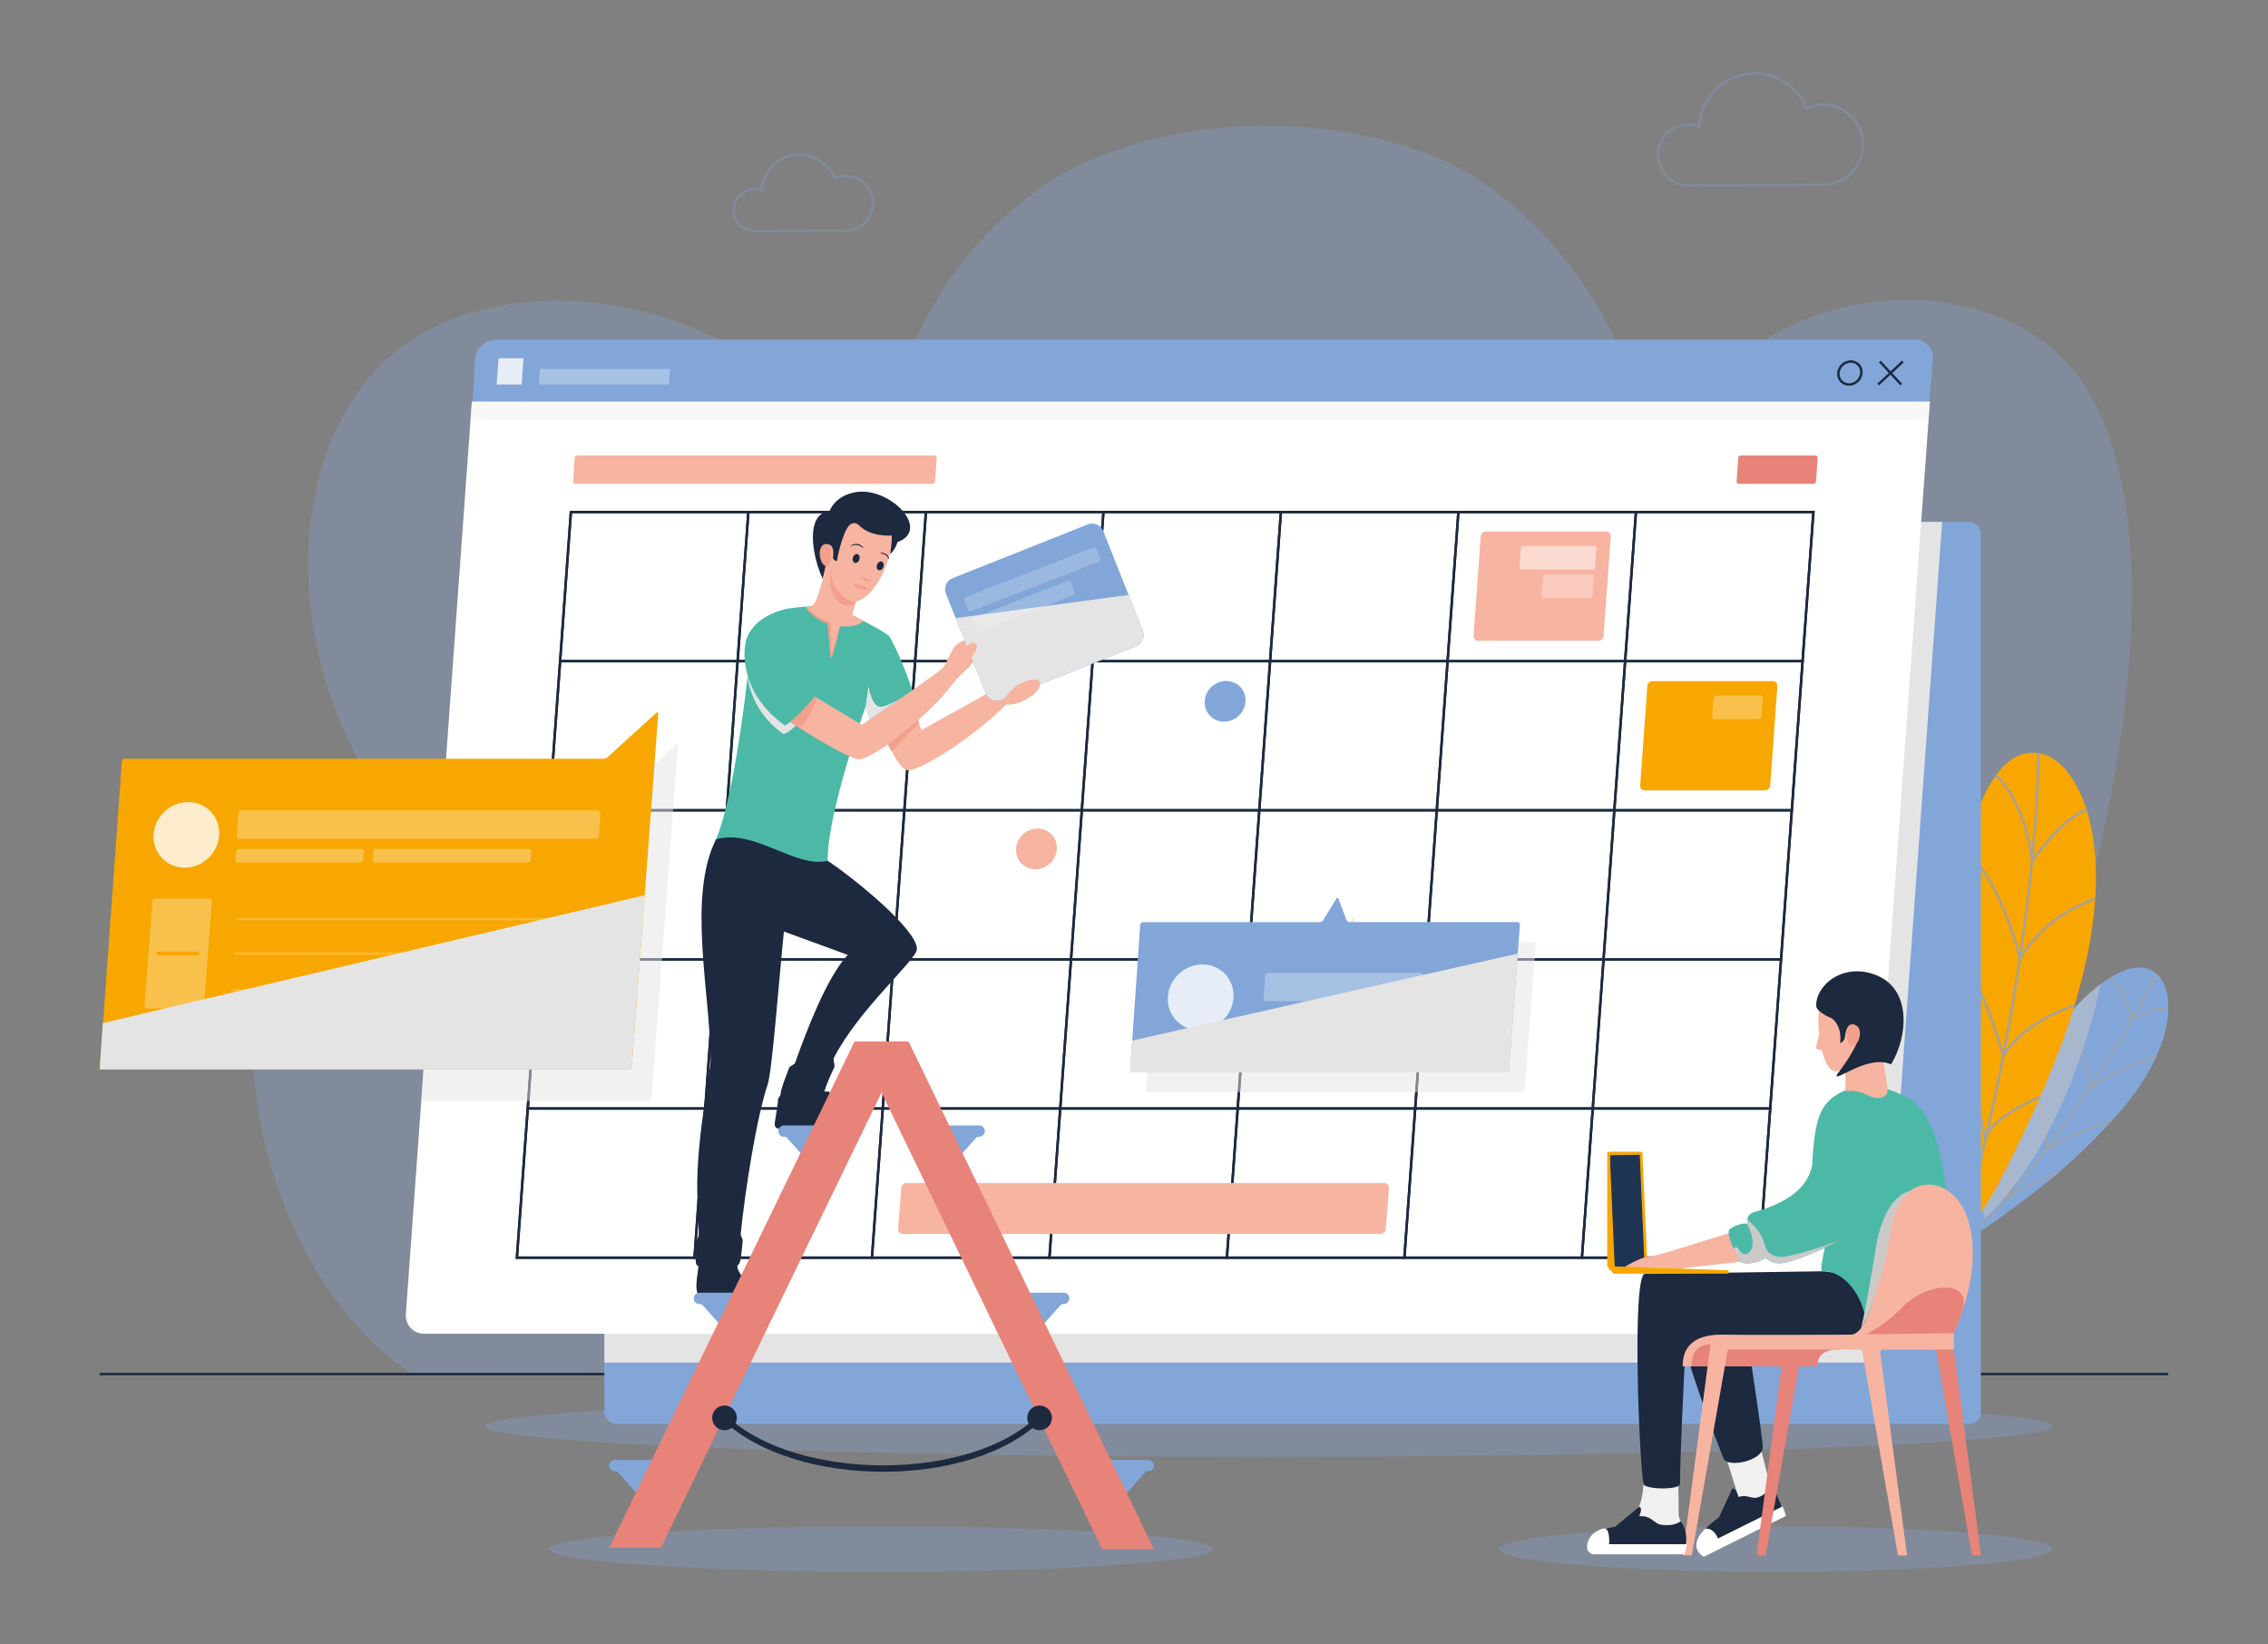 <?xml version="1.0" encoding="utf-8"?>
<!-- Generator: Adobe Illustrator 24.2.3, SVG Export Plug-In . SVG Version: 6.00 Build 0)  -->
<svg version="1.1" id="Calque_1" xmlns="http://www.w3.org/2000/svg" xmlns:xlink="http://www.w3.org/1999/xlink" x="0px" y="0px"
	 viewBox="0 0 271.81 197.03" style="enable-background:new 0 0 271.81 197.03;" xml:space="preserve">
<rect x="0" y="0" width="271.81" height="197.03" fill="#808080" stroke="none"/>
<style type="text/css">
	.st0{opacity:0.3;fill:#82A6D8;}
	.st1{fill:none;stroke:#1C293E;stroke-width:0.29;stroke-miterlimit:10;}
	.st2{opacity:0.3;fill:none;stroke:#82A6D8;stroke-width:0.29;stroke-miterlimit:10;}
	.st3{fill:#82A6D8;}
	.st4{fill:#A4A1A0;}
	.st5{opacity:0.5;fill:#CCC9C9;}
	.st6{fill:#F7A700;}
	.st7{clip-path:url(#SVGID_2_);}
	.st8{fill:#E5E4E5;}
	.st9{fill:#FFFFFF;}
	.st10{opacity:0.5;fill:#F3F3F4;}
	.st11{opacity:0.3;fill:#FFFFFF;}
	.st12{opacity:0.8;fill:#FFFFFF;}
	.st13{fill:#F7B4A1;}
	.st14{fill:#E78379;}
	.st15{opacity:0.5;}
	.st16{opacity:0.3;}
	
		.st17{opacity:0.2;fill:none;stroke:#FFFFFF;stroke-width:0.29;stroke-linecap:round;stroke-linejoin:round;stroke-miterlimit:10;}
	.st18{fill:#4CB9A7;}
	.st19{fill:#1C293E;}
	.st20{fill:none;}
	.st21{fill:#F29F8B;}
	.st22{opacity:0.2;}
	.st23{fill:#F0F0F1;}
	.st24{fill:#1E3453;}
	.st25{fill:#CCC9C9;}
</style>
<g>
	<path class="st0" d="M179.68,185.63c0,1.51,14.84,2.73,33.13,2.73c18.3,0,33.13-1.22,33.13-2.73c0-1.51-14.83-2.73-33.13-2.73
		C194.51,182.9,179.68,184.12,179.68,185.63z"/>
	<g>
		<path class="st0" d="M177.57,21.78c12.13,8.38,19,21.15,20.8,36.15c6.8-21.95,32.23-27.04,46.24-17.24
			c25.34,17.73,1.37,99.27-20.73,122.98L49.27,164.6c-13.35-9.01-19.96-28.36-18.82-42.03c1.25-14.86,21.03-22.11,30.68-12.13
			C37.24,96.11,30.33,63.47,43.55,46.08c10.87-14.3,37.73-13.18,53.29,2.3c3.73,3.71,5.57,12.34,9.8,15.26
			c-3.27-27.27,16.63-40.75,21.52-43.24c14.07-7.18,31.33-6.39,43.09-1.92C173.6,19.37,175.69,20.48,177.57,21.78z"/>
		<line class="st1" x1="11.95" y1="164.66" x2="259.86" y2="164.66"/>
		<path class="st2" d="M202.35,14.91c0.45,0,0.88,0.08,1.28,0.23c0.19-3.52,3.09-6.32,6.65-6.34c2.81-0.01,5.22,1.71,6.22,4.15
			c0.59-0.27,1.25-0.42,1.94-0.42c2.66-0.01,4.82,2.13,4.84,4.79c0.01,2.66-2.14,4.82-4.8,4.84l-16.1,0.07l0,0l0,0
			c-2.02,0.01-3.67-1.62-3.68-3.65C198.69,16.57,200.32,14.92,202.35,14.91z"/>
		<path class="st2" d="M90.39,22.69c0.31,0,0.6,0.06,0.87,0.16c0.13-2.39,2.1-4.3,4.53-4.31c1.91-0.01,3.55,1.16,4.24,2.83
			c0.4-0.18,0.85-0.28,1.32-0.29c1.81-0.01,3.28,1.45,3.29,3.26c0.01,1.81-1.45,3.28-3.26,3.29l-10.96,0.05l0,0l0,0
			c-1.38,0.01-2.5-1.11-2.51-2.48C87.9,23.82,89.02,22.7,90.39,22.69z"/>
	</g>
	<g>
		<g>
			<g>
				<path class="st3" d="M236.05,148.25c1.94-0.94,4.29-2.8,6.34-4.3c4.26-3.12,8.23-6.8,11.71-10.77c2.5-2.85,4.88-6.65,5.58-10.44
					c0.33-1.82,0.35-4.68-1.19-6.01c-3.75-3.26-10.54,4.48-12.35,7.06C241.23,130.76,237.59,139.77,236.05,148.25L236.05,148.25z"/>
				<path class="st4" d="M252.87,117.18l0.14-0.12c0.02,0.02,2.06,2.37,2.47,4.92c1.83-3.17,2.89-5.24,2.92-5.31l0.17,0.09
					c-0.03,0.06-1.08,2.12-2.9,5.26c2.41-1.38,4.11-1.39,4.19-1.39l0,0.19c-0.02,0-1.86,0-4.38,1.52c-1.28,2.21-2.93,4.93-4.84,7.85
					c4.17-2.88,7.73-3.67,7.77-3.68l0.04,0.18c-0.04,0.01-3.78,0.83-8.07,3.91l-0.01,0.01c-1.46,2.22-3.08,4.55-4.82,6.87
					c4.61-2.76,7.43-3.18,7.45-3.18l0.03,0.19c-0.03,0-2.97,0.44-7.78,3.39l0,0c-1.36,1.8-2.79,3.58-4.27,5.3
					c3.66-2.15,5.56-2.64,5.58-2.64l0.05,0.18c-0.02,0.01-2.06,0.53-6.01,2.91c-1.44,1.65-2.94,3.22-4.46,4.68l-0.13-0.13
					c1.52-1.46,3.02-3.04,4.46-4.68c0.94-3-1-7.18-1.02-7.22l0.17-0.08c0.02,0.04,1.83,3.95,1.13,6.98
					c1.52-1.76,2.99-3.59,4.38-5.43c0.63-4.4-2.47-8.24-2.5-8.28l0.14-0.12c0.03,0.04,3.03,3.75,2.58,8.1
					c1.77-2.36,3.42-4.73,4.9-6.98c0.61-3.12-3.07-7.97-3.11-8.01l0.15-0.11c0.15,0.19,3.48,4.58,3.2,7.77
					c1.92-2.94,3.57-5.66,4.86-7.87C255.02,119.65,252.89,117.2,252.87,117.18z"/>
			</g>
			<g>
				<path class="st5" d="M248.5,120.92c0,0,1.8-2,3.23-2.97c0,0-3.3,18.07-13.83,28.05l-0.27-1.03l3.81-14.98L248.5,120.92z"/>
				<g>
					<path class="st6" d="M235.88,148.62c0.06-1.45,2.57-4.75,3.36-6.28c2.6-4.99,4.97-9.96,7.05-15.21
						c3.35-8.43,6.3-19.58,4.19-28.65c-0.78-3.35-3.16-8.8-7.44-8.24c-3.2,0.42-5.05,4.34-6.06,7.02
						c-2.68,7.06-3.12,14.79-3.37,22.27c-0.28,8.59,0.24,17.26,0.71,25.87L235.88,148.62z"/>
					<path class="st4" d="M237.8,136.54c-1.32-7.42-4.4-11.88-4.43-11.92l0.23-0.16c0.03,0.04,2.97,4.3,4.35,11.41
						c0.75-3.25,1.41-6.37,1.98-9.34c-2.75-9.87-6.1-12.94-6.13-12.97l0.18-0.21c0.14,0.12,3.32,3.03,6.07,12.57
						c0.75-3.93,1.37-7.6,1.88-10.97c-2.13-9.1-6.39-13.09-6.43-13.13l0.18-0.2c0.04,0.04,4.16,3.89,6.35,12.61
						c0.61-4.19,1.05-7.91,1.36-11.1c-0.84-7.15-4.24-10.1-4.28-10.13l0.18-0.21c0.03,0.03,3.15,2.73,4.21,9.17
						c0.68-7.39,0.66-11.6,0.66-11.7l0.28,0c0,0.1,0.02,4.59-0.73,12.45c0.89-1.23,3.65-4.82,6.31-5.81l0.1,0.26
						c-3.05,1.14-6.36,5.96-6.47,6.11c-0.31,3.17-0.75,6.87-1.35,11.03c0.86-1.4,3.42-4.81,8.76-6.72l0.09,0.26
						c-6.69,2.4-8.93,7.16-8.95,7.21l-0.01,0.02c-0.5,3.33-1.1,6.95-1.85,10.82c0.85-1.18,3.22-3.85,8.26-5.56l0.09,0.26
						c-6.48,2.21-8.46,5.98-8.48,6.03l0,0c-0.54,2.77-1.15,5.67-1.83,8.68c0.72-0.96,2.36-2.38,6.1-4.01l0.11,0.25
						c-4.99,2.19-6.15,3.97-6.41,4.68c-0.79,3.43-1.68,7-2.68,10.7l-0.27-0.07C236.18,143.27,237.04,139.84,237.8,136.54z"/>
				</g>
			</g>
		</g>
	</g>
	<g>
		<g>
			<ellipse class="st0" cx="152.03" cy="170.92" rx="93.91" ry="3.66"/>
			<g>
				<path class="st3" d="M237.41,169.19c0,0.8-0.65,1.45-1.45,1.45H73.88c-0.8,0-1.45-0.65-1.45-1.45V63.99
					c0-0.8,0.65-1.45,1.45-1.45h162.07c0.8,0,1.45,0.65,1.45,1.45V169.19z"/>
			</g>
			<g>
				<defs>
					<rect id="SVGID_1_" x="72.43" y="62.54" width="164.98" height="108.1"/>
				</defs>
				<clipPath id="SVGID_2_">
					<use xlink:href="#SVGID_1_"  style="overflow:visible;"/>
				</clipPath>
				<g class="st7">
					<path class="st8" d="M50.91,160.92c-0.09,1.3,0.89,2.36,2.19,2.36H223.1c1.3,0,2.44-1.06,2.53-2.36l7.92-109.34H58.82
						L50.91,160.92z"/>
				</g>
			</g>
		</g>
		<g>
			<path class="st3" d="M221.46,155.59c-0.09,1.3-1.23,2.36-2.53,2.36l-165.89-0.47c-1.3,0-2.29-1.06-2.19-2.36l6.08-112.06
				c0.09-1.3,1.23-2.36,2.53-2.36h170.01c1.3,0,2.29,1.06,2.19,2.36L221.46,155.59z"/>
			<g>
				<path class="st9" d="M48.64,157.47c-0.09,1.3,0.89,2.36,2.19,2.36h170.01c1.3,0,2.44-1.06,2.53-2.36l7.92-109.34H56.55
					L48.64,157.47z"/>
			</g>
			<g>
				<polygon class="st1" points="83.23,150.71 61.95,150.71 68.42,61.36 89.69,61.36 				"/>
				<polygon class="st1" points="104.5,150.71 83.23,150.71 89.69,61.36 110.97,61.36 				"/>
				<polygon class="st1" points="125.77,150.71 104.5,150.71 110.97,61.36 132.24,61.36 				"/>
				<polygon class="st1" points="147.04,150.71 125.77,150.71 132.24,61.36 153.51,61.36 				"/>
				<polygon class="st1" points="168.31,150.71 147.04,150.71 153.51,61.36 174.78,61.36 				"/>
				<polygon class="st1" points="189.59,150.71 168.31,150.71 174.78,61.36 196.06,61.36 				"/>
				<polygon class="st1" points="210.86,150.71 189.59,150.71 196.06,61.36 217.33,61.36 				"/>
				<polygon class="st1" points="216.03,79.23 67.13,79.23 68.42,61.36 217.33,61.36 				"/>
				<polygon class="st1" points="214.74,97.1 65.83,97.1 67.13,79.23 216.03,79.23 				"/>
				<polygon class="st1" points="213.45,114.97 64.54,114.97 65.83,97.1 214.74,97.1 				"/>
				<polygon class="st1" points="212.15,132.84 63.25,132.84 64.54,114.97 213.45,114.97 				"/>
				<polygon class="st1" points="210.86,150.71 61.95,150.71 63.25,132.84 212.15,132.84 				"/>
			</g>
			<g>
				<line class="st1" x1="225.29" y1="43.32" x2="227.85" y2="46.08"/>
				<line class="st1" x1="228.05" y1="43.32" x2="225.09" y2="46.08"/>
			</g>
			<path class="st1" d="M223.08,44.7c-0.06,0.76-0.72,1.38-1.48,1.38c-0.76,0-1.33-0.62-1.28-1.38c0.06-0.76,0.72-1.38,1.48-1.38
				C222.57,43.32,223.14,43.94,223.08,44.7z"/>
			<polygon class="st10" points="231.13,50.26 56.4,50.26 56.55,48.13 231.29,48.13 			"/>
			<polygon class="st11" points="80.3,44.21 64.7,44.21 64.57,46.08 80.16,46.08 			"/>
			<polygon class="st12" points="62.74,42.93 59.75,42.93 59.52,46.08 62.52,46.08 			"/>
		</g>
		<g>
			<path class="st13" d="M192.18,76.21c-0.02,0.32-0.3,0.58-0.62,0.58h-14.42c-0.32,0-0.56-0.26-0.54-0.58l0.86-11.93
				c0.02-0.32,0.3-0.58,0.62-0.58h14.42c0.32,0,0.56,0.26,0.54,0.58L192.18,76.21z"/>
		</g>
		<g>
			<path class="st13" d="M166.08,147.29c-0.02,0.32-0.31,0.58-0.63,0.58h-57.28c-0.32,0-0.56-0.26-0.54-0.58l0.38-4.94
				c0.02-0.32,0.31-0.58,0.63-0.58h57.28c0.32,0,0.56,0.26,0.54,0.58L166.08,147.29z"/>
		</g>
		<g>
			<path class="st13" d="M112.06,57.69c-0.01,0.16-0.15,0.29-0.31,0.29h-42.8c-0.16,0-0.28-0.13-0.27-0.29l0.2-2.82
				c0.01-0.16,0.15-0.29,0.31-0.29H112c0.16,0,0.28,0.13,0.27,0.29L112.06,57.69z"/>
		</g>
		<g>
			<path class="st14" d="M217.64,57.69c-0.01,0.16-0.15,0.29-0.31,0.29h-8.94c-0.16,0-0.28-0.13-0.27-0.29l0.2-2.82
				c0.01-0.16,0.15-0.29,0.31-0.29h8.94c0.16,0,0.28,0.13,0.27,0.29L217.64,57.69z"/>
		</g>
		<g class="st15">
			<path class="st9" d="M191.15,67.97c-0.01,0.16-0.15,0.29-0.31,0.29h-8.48c-0.16,0-0.28-0.13-0.27-0.29l0.17-2.26
				c0.01-0.16,0.15-0.29,0.31-0.29h8.48c0.16,0,0.28,0.13,0.27,0.29L191.15,67.97z"/>
		</g>
		<g class="st16">
			<path class="st9" d="M190.9,71.37c-0.01,0.16-0.15,0.29-0.31,0.29H185c-0.16,0-0.28-0.13-0.27-0.29l0.17-2.26
				c0.01-0.16,0.15-0.29,0.31-0.29h5.58c0.16,0,0.28,0.13,0.27,0.29L190.9,71.37z"/>
		</g>
		<g>
			<path class="st6" d="M212.15,94.13c-0.02,0.32-0.3,0.58-0.62,0.58h-14.42c-0.32,0-0.56-0.26-0.54-0.58l0.86-11.93
				c0.02-0.32,0.3-0.58,0.62-0.58h14.42c0.32,0,0.56,0.26,0.54,0.58L212.15,94.13z"/>
		</g>
		<path class="st3" d="M149.27,84.04c-0.07,1.35-1.22,2.44-2.57,2.44c-1.35,0-2.39-1.09-2.32-2.44c0.07-1.35,1.22-2.44,2.57-2.44
			C148.3,81.6,149.34,82.69,149.27,84.04z"/>
		<path class="st13" d="M126.66,101.73c-0.07,1.35-1.22,2.44-2.57,2.44c-1.35,0-2.39-1.09-2.32-2.44c0.07-1.35,1.22-2.44,2.57-2.44
			C125.7,99.29,126.73,100.38,126.66,101.73z"/>
		<g class="st16">
			<path class="st9" d="M211.09,85.89c-0.01,0.16-0.15,0.29-0.31,0.29h-5.31c-0.16,0-0.28-0.13-0.27-0.29l0.17-2.26
				c0.01-0.16,0.15-0.29,0.31-0.29h5.31c0.16,0,0.28,0.13,0.27,0.29L211.09,85.89z"/>
		</g>
		<g class="st15">
			<path class="st8" d="M78.08,131.64c-0.01,0.16-0.15,0.29-0.31,0.29h-27c-0.16,0-0.28-0.13-0.27-0.29l2.64-36.65
				c0.01-0.16-0.11-0.29-0.27-0.29h-9.03c-0.16,0-0.16,0,0,0h3.44c0.16,0,0.42,0,0.58,0h3.67c0.16,0,0.42,0,0.58,0H71.7
				c0.16,0,0.42,0,0.58,0h2.41c0.16,0,0.39-0.09,0.51-0.2l5.87-5.34c0.12-0.11,0.2-0.07,0.19,0.09L78.08,131.64z"/>
		</g>
		<g>
			<g>
				<path class="st6" d="M75.72,127.86c-0.01,0.16-0.15,0.29-0.31,0.29H12.24c-0.16,0-0.28-0.13-0.27-0.29l2.64-36.65
					c0.01-0.16,0.15-0.29,0.31-0.29H40.9c0.16,0,0.42,0,0.58,0h3.44c0.16,0,0.42,0,0.58,0h3.67c0.16,0,0.42,0,0.58,0h19.58
					c0.16,0,0.42,0,0.58,0h2.41c0.16,0,0.39-0.09,0.51-0.2l5.87-5.34c0.12-0.11,0.21-0.07,0.19,0.09L75.72,127.86z"/>
			</g>
			<g class="st16">
				<path class="st9" d="M71.76,100.23c-0.01,0.16-0.15,0.29-0.31,0.29h-42.8c-0.16,0-0.28-0.13-0.27-0.29l0.2-2.82
					c0.01-0.16,0.15-0.29,0.31-0.29h42.8c0.16,0,0.28,0.13,0.27,0.29L71.76,100.23z"/>
			</g>
			<g class="st16">
				<path class="st9" d="M24.44,120.56c-0.01,0.16-0.15,0.29-0.31,0.29h-6.55c-0.16,0-0.28-0.13-0.27-0.29l0.96-12.59
					c0.01-0.16,0.15-0.29,0.31-0.29h6.55c0.16,0,0.28,0.13,0.27,0.29L24.44,120.56z"/>
			</g>
			<g class="st16">
				<path class="st9" d="M43.53,103.06c-0.01,0.16-0.16,0.29-0.32,0.29H28.47c-0.16,0-0.28-0.13-0.27-0.29l0.09-1.03
					c0.01-0.16,0.16-0.29,0.32-0.29h14.74c0.16,0,0.28,0.13,0.27,0.29L43.53,103.06z"/>
			</g>
			<g class="st16">
				<path class="st9" d="M63.59,103.06c-0.01,0.16-0.16,0.29-0.32,0.29H44.94c-0.16,0-0.28-0.13-0.27-0.29l0.09-1.03
					c0.01-0.16,0.16-0.29,0.32-0.29h18.33c0.16,0,0.28,0.13,0.27,0.29L63.59,103.06z"/>
			</g>
			<path class="st12" d="M26.27,100.05c-0.11,2.17-1.97,3.93-4.14,3.93c-2.17,0-3.84-1.76-3.73-3.93c0.11-2.17,1.97-3.93,4.14-3.93
				C24.72,96.11,26.39,97.87,26.27,100.05z"/>
			<g>
				<path class="st6" d="M23.68,114.5h-4.74c-0.13,0-0.23-0.1-0.23-0.23s0.1-0.23,0.23-0.23h4.74c0.13,0,0.23,0.1,0.23,0.23
					S23.81,114.5,23.68,114.5z"/>
			</g>
			<line class="st17" x1="28.52" y1="110.14" x2="70.81" y2="110.14"/>
			<line class="st17" x1="28.12" y1="114.27" x2="70.41" y2="114.27"/>
			<line class="st17" x1="27.81" y1="118.66" x2="70.1" y2="118.66"/>
			<polygon class="st8" points="77.25,107.28 75.69,128.15 11.95,128.15 12.32,122.6 			"/>
		</g>
		<g class="st15">
			<path class="st8" d="M182.73,130.58c-0.01,0.16-0.15,0.29-0.31,0.29h-44.81c-0.16,0-0.28-0.13-0.27-0.29l1.2-17.42
				c0.01-0.16,0.15-0.29,0.31-0.29h18.33c0.16,0,0.42,0,0.58,0h2.28c0.16,0,0.36-0.11,0.44-0.25l1.57-2.58
				c0.08-0.14,0.2-0.13,0.25,0.02l0.95,2.53c0.06,0.15,0.23,0.27,0.39,0.27h13.78c0.16,0,0.42,0,0.58,0h1.55c0.16,0,0.42,0,0.58,0
				h3.65c0.16,0,0.28,0.13,0.27,0.29L182.73,130.58z"/>
		</g>
		<g>
			<g>
				<path class="st3" d="M180.84,128.22c-0.01,0.16-0.15,0.29-0.31,0.29h-44.81c-0.16,0-0.28-0.13-0.27-0.29l1.2-17.42
					c0.01-0.16,0.15-0.29,0.31-0.29h18.33c0.16,0,0.42,0,0.58,0h2.28c0.16,0,0.36-0.11,0.44-0.25l1.57-2.58
					c0.08-0.14,0.2-0.13,0.25,0.02l0.95,2.53c0.06,0.15,0.23,0.27,0.39,0.27h13.78c0.16,0,0.42,0,0.58,0h1.55c0.16,0,0.42,0,0.58,0
					h3.65c0.16,0,0.28,0.13,0.27,0.29L180.84,128.22z"/>
			</g>
			<g class="st16">
				<path class="st9" d="M170.39,119.69c-0.01,0.16-0.15,0.29-0.31,0.29H151.7c-0.16,0-0.28-0.13-0.27-0.29l0.2-2.82
					c0.01-0.16,0.15-0.29,0.31-0.29h18.38c0.16,0,0.28,0.13,0.27,0.29L170.39,119.69z"/>
			</g>
			<g class="st16">
				<path class="st9" d="M166.58,122.52c-0.01,0.16-0.16,0.29-0.32,0.29h-14.74c-0.16,0-0.28-0.13-0.27-0.29l0.09-1.04
					c0.01-0.16,0.16-0.29,0.32-0.29h14.74c0.16,0,0.28,0.13,0.27,0.29L166.58,122.52z"/>
			</g>
			<g class="st16">
				<path class="st9" d="M175.05,122.52c-0.01,0.16-0.16,0.29-0.32,0.29h-6.74c-0.16,0-0.28-0.13-0.27-0.29l0.09-1.04
					c0.01-0.16,0.16-0.29,0.32-0.29h6.74c0.16,0,0.28,0.13,0.27,0.29L175.05,122.52z"/>
			</g>
			<path class="st12" d="M147.83,119.51c-0.11,2.17-1.97,3.93-4.14,3.93c-2.17,0-3.84-1.76-3.73-3.93c0.11-2.17,1.97-3.93,4.14-3.93
				C146.28,115.57,147.95,117.33,147.83,119.51z"/>
			<polygon class="st8" points="135.68,124.7 135.42,128.51 180.82,128.51 181.9,114.27 			"/>
		</g>
	</g>
	<g>
		<path class="st0" d="M65.83,185.63c0,1.51,17.8,2.73,39.75,2.73c21.95,0,39.75-1.22,39.75-2.73c0-1.51-17.8-2.73-39.75-2.73
			C83.63,182.9,65.83,184.12,65.83,185.63z"/>
		<path class="st13" d="M117.42,83.67l3.25-1.97c0,0,0.62,1.21,1.04,0.87c0.42-0.35,2-1.8,2-1.8l-2.06,2.62l-2.93,2.77L117.42,83.67
			z"/>
		<path class="st13" d="M106.28,77.28c1.37,1.25,4.13,10.22,4.13,10.22s4.29-2.4,8.19-4.54c0.81-0.44,2.65,0.73,2.03,1.38
			c-3.39,3.56-10.37,8.18-11.91,7.95c-1.54-0.23-4.1-7.48-4.1-7.48"/>
		<path class="st13" d="M119.8,82.23c0.21-0.13,0.55-1.1,1.11-1.58c0.56-0.48,1.45-0.75,2.12-0.66"/>
		<path class="st13" d="M121.39,81.02c0.21,0,1.1-0.69,1.13-0.72c0.03-0.03,1.02-1.01,1.46-0.52c0.44,0.49-0.47,1.39-0.62,1.53
			c-0.15,0.14-1.71,1.43-1.74,1.45c-0.02,0.02-0.44,0.03-0.46,0c-0.02-0.04-0.91-0.49-0.91-0.49s-0.56,0.03-0.53,0.01
			c0.03-0.02,0.54-0.59,0.57-0.61C120.33,81.64,121.39,81.02,121.39,81.02z"/>
		<path class="st18" d="M90.6,74.87c2.42-2.33,5.84-2.08,6.61-2.23l3.73,0.47c0,0,4.59,2.28,5.51,3.01c0.46,0.36,2.23,4.44,3,6.96
			c0.49,1.61-4.74,4.45-5.16,3.23c-0.55-1.62-0.55-1.62-0.55-1.62s-4.58,12.55-4.55,18.47c0,0.78-1.33,0.64-5.41,0.11
			c-3.97-0.51-8.2-2.13-7.97-2.68c2.51-6.05,4.04-21.89,4.04-21.89"/>
		<path class="st19" d="M93.97,130.81c0,0-0.76,0.66-0.73,1c0.02,0.23-0.22,1.75-0.38,2.68c-0.07,0.42,0.08,0.73,0.41,0.74
			c1.53,0.08,6.35,0.31,7.31,0.31c1.16,0,2.26-0.08,2.47-0.53c0.31-0.68,0.12-1.94-2.2-2.65c-1.16-0.36-1.51-1.8-1.51-1.55H93.97z"
			/>
		<path class="st19" d="M93.95,111.63c-0.53,5.02-1.41,16.74-1.94,18.31c-1.38,4.1-2.73,12.91-3.24,17.93
			c-0.02,0.19,0.26,0.61,0.24,0.79c-0.18,1.82-0.22,2.6-0.51,2.9c-0.3,0.3-0.91,0.56-2.44,0.54c-1.36-0.01-2.21-0.29-2.5-0.46
			c-0.29-0.18-0.17-0.95-0.11-2.88c0.01-0.19,0.27-0.48,0.28-0.69c0.05-1.57-0.17-3.53-0.17-5.99c0-6.07,1.6-13.82,1.6-14.98
			c0-7.88-2.83-19.57,0.65-26.52c4.64-1.32,9.52,3.53,13.38,2.57c3.1,2.05,10.7,8.21,10.7,10.57c0,1.29-6.91,7.13-9.96,13.06
			c-0.11,0.21,0.16,0.91,0.06,1.12c-0.52,1.07-0.95,2.09-1.23,3.01l-5.16,0.85c-0.32-0.66,0.45-2.34,0.97-3.8
			c0.07-0.2,0.64-0.38,0.72-0.59c1.34-3.76,3.78-10.23,6.31-12.94L93.95,111.63z"/>
		<path class="st19" d="M88.36,151.48c-0.1,1.29,1.49,1.99,1.48,3.2c0,0.23,0.03,0.71-0.1,0.89c-0.38,0.56-1.35,0.63-2.15,0.63
			c-1.15,0-2.34-0.08-3.24-0.43c-1.51-0.58-0.64-2.97-0.64-4.3C83.71,150.91,88.36,151.48,88.36,151.48z"/>
		<g>
			<polygon class="st20" points="101.99,152.12 101.99,152.12 101.99,152.12 			"/>
		</g>
		<path class="st19" d="M98.6,69.38c-0.94-2.03-1.61-5.17-0.85-6.89c0.6-1.35,1.62-1.12,1.62-1.12s0.52-1.84,2.99-2.36
			c4.16-0.87,9.33,4.46,5.2,5.95l-1.07-2.48l-3.3-0.98l-2.27,1c0,0-1.39,0.87-1.43,1.05c-0.04,0.17-0.6,4.62-0.6,4.62L98.6,69.38z"
			/>
		<path class="st13" d="M99.13,67.04c-0.36,1.97-1.26,5.26-1.68,5.45c-0.43,0.19-0.08,0.22-0.84,0.27c0,0,0.36,1.07,2.58,1.97
			c0.15,0.06,0.26,4.11,0.44,4.17c0.07,0.02,0.62-1.99,1.04-3.84c1.71,0.12,2.68-0.35,2.76-0.69l-1.31-0.68c0,0,0.26-0.83,0.48-1.71
			c0.33-1.32,0.27-4,0.27-4L99.13,67.04z"/>
		<path class="st21" d="M102.56,72.08c-0.71-0.17-2.56-2.49-2.59-2.97c-0.03-0.48-0.28-1.08-0.28-1.08s-0.56,2.09,0.27,3.39
			c1.12,1.76,2.52,0.91,2.52,0.91S102.47,72.33,102.56,72.08z"/>
		<path class="st13" d="M98.65,64.55c-0.4,2.23,1.08,4.37,3.31,4.77c2.23,0.4,4.46-1.28,4.86-3.52c0.09-0.48,0.27-1.25,0.19-1.71
			c-0.47-2.77-4.32-4.19-6.93-2.36C99.17,62.37,98.83,63.54,98.65,64.55z"/>
		<path class="st13" d="M106.54,66.69c-0.51,2.11-2.32,5.44-4.29,5.42c-0.92-0.01-2.79-1.94-2.63-3.45
			c0.16-1.51,0.34-3.15,0.34-3.15"/>
		<path class="st19" d="M105.87,67.95c-0.1,0.28-0.36,0.45-0.57,0.37c-0.21-0.08-0.3-0.37-0.19-0.65c0.1-0.28,0.36-0.45,0.57-0.37
			C105.88,67.38,105.97,67.67,105.87,67.95z"/>
		<path class="st19" d="M103,67.04c-0.09,0.29-0.33,0.47-0.55,0.41c-0.21-0.06-0.32-0.35-0.23-0.64c0.09-0.29,0.33-0.47,0.54-0.41
			C102.98,66.47,103.08,66.75,103,67.04z"/>
		<path class="st21" d="M104.39,69.6c-0.08,0.02-0.51,0.06-0.63,0c-0.12-0.05-0.6-0.39-0.62-0.46
			C103.13,69.07,104.54,69.57,104.39,69.6z"/>
		<g>
			<path class="st19" d="M103.38,65.66c-0.35-0.37-0.9-0.46-1.37-0.23c-0.02,0.01-0.04,0-0.05-0.02c-0.01-0.02,0-0.04,0.02-0.05
				c0.23-0.13,0.51-0.21,0.78-0.18c0.28,0.04,0.53,0.2,0.68,0.43c0.01,0.02,0.01,0.04-0.01,0.05
				C103.42,65.68,103.4,65.68,103.38,65.66z"/>
		</g>
		<g>
			<path class="st19" d="M105.57,66.26c0.13-0.03,0.22,0,0.33,0.02c0.1,0.03,0.2,0.07,0.3,0.12c0.19,0.11,0.31,0.33,0.33,0.55
				c0,0.03-0.02,0.05-0.04,0.05c-0.02,0-0.05-0.02-0.05-0.04c-0.03-0.19-0.16-0.34-0.31-0.44c-0.15-0.1-0.36-0.18-0.52-0.17l-0.02,0
				c-0.02,0-0.05-0.02-0.05-0.04C105.53,66.28,105.54,66.26,105.57,66.26z"/>
		</g>
		<path class="st21" d="M104.09,70.53c-0.02-0.13-1.72-0.61-1.86-0.58c-0.14,0.03,0.49,0.49,0.87,0.61
			C103.39,70.65,104.11,70.69,104.09,70.53z"/>
		<path class="st19" d="M106.69,66.39c0,0,0.33-2.3,0.12-2.22c0,0-2.42,0.22-3.83-1.19c-0.83-0.84-1.68,0.25-2,1.52
			c-0.32-0.38-1.85-1.36-2.09-1.78c0.5-1.27,1.44-1.8,2.63-2.06c1.46-0.32,3.5,0.14,4.75,0.94
			C108.4,62.94,107.78,65.46,106.69,66.39z"/>
		<path class="st19" d="M101.66,63.09c-0.56,0.67-1.21,3.09-1.33,4c0,0.33-0.54-0.04-0.5-0.28c0.03-0.25,0.18-1.27-0.41-1.54
			c-0.56-0.26-0.92,2.12-0.05,1.9c-0.48-1.18-1.69-2.14-0.43-4.54c0,0,1.37,0.05,1.37,0.05L101.66,63.09z"/>
		<path class="st21" d="M98.24,66.23c-0.03,0.74,0.36,1.76,0.94,1.58c0.47-0.15,0.66-2.35,0.11-2.57
			C98.7,65.01,98.28,65.49,98.24,66.23z"/>
		<g>
			<g>
				<polyline class="st3" points="73.69,176.02 78,180.85 80.34,175.63 				"/>
			</g>
			<g>
				<path class="st3" d="M82.43,176.31h-8.74c-0.38,0-0.68-0.3-0.68-0.68c0-0.38,0.3-0.68,0.68-0.68h8.74
					c0.38,0,0.68,0.31,0.68,0.68C83.11,176.01,82.81,176.31,82.43,176.31z"/>
			</g>
			<g>
				<polyline class="st3" points="83.82,155.98 88.13,160.8 90.47,155.59 				"/>
			</g>
			<g>
				<path class="st3" d="M92.56,156.27h-8.74c-0.38,0-0.68-0.3-0.68-0.68c0-0.38,0.3-0.68,0.68-0.68h8.74
					c0.37,0,0.68,0.31,0.68,0.68C93.24,155.96,92.93,156.27,92.56,156.27z"/>
			</g>
			<g>
				<polyline class="st3" points="93.95,135.94 98.25,140.76 100.6,135.54 				"/>
			</g>
			<g>
				<path class="st3" d="M102.69,136.23h-8.74c-0.38,0-0.68-0.3-0.68-0.68c0-0.38,0.31-0.68,0.68-0.68h8.74
					c0.38,0,0.68,0.3,0.68,0.68C103.37,135.92,103.06,136.23,102.69,136.23z"/>
			</g>
			<g>
				<polygon class="st14" points="108.61,124.81 102.41,124.81 73.01,185.46 79.22,185.46 				"/>
			</g>
			<g>
				<polyline class="st3" points="137.61,176.02 133.3,180.85 130.95,175.63 				"/>
			</g>
			<g>
				<path class="st3" d="M137.61,176.31h-8.74c-0.38,0-0.68-0.3-0.68-0.68c0-0.38,0.3-0.68,0.68-0.68h8.74
					c0.38,0,0.68,0.31,0.68,0.68C138.29,176.01,137.98,176.31,137.61,176.31z"/>
			</g>
			<g>
				<polyline class="st3" points="127.48,155.98 123.17,160.8 120.83,155.59 				"/>
			</g>
			<g>
				<path class="st3" d="M127.48,156.27h-8.74c-0.38,0-0.68-0.3-0.68-0.68c0-0.38,0.31-0.68,0.68-0.68h8.74
					c0.38,0,0.68,0.31,0.68,0.68C128.16,155.96,127.85,156.27,127.48,156.27z"/>
			</g>
			<g>
				<polyline class="st3" points="117.35,135.94 113.05,140.76 110.7,135.54 				"/>
			</g>
			<g>
				<path class="st3" d="M117.35,136.23h-8.74c-0.38,0-0.68-0.3-0.68-0.68c0-0.38,0.31-0.68,0.68-0.68h8.74
					c0.38,0,0.68,0.3,0.68,0.68C118.03,135.92,117.73,136.23,117.35,136.23z"/>
			</g>
			<g>
				<polygon class="st14" points="102.69,124.81 108.89,124.81 138.29,185.63 132.08,185.63 				"/>
			</g>
			<g>
				<path class="st19" d="M88.31,169.91c0,0.82-0.66,1.48-1.48,1.48c-0.82,0-1.48-0.66-1.48-1.48c0-0.82,0.66-1.48,1.48-1.48
					C87.65,168.43,88.31,169.09,88.31,169.91z"/>
			</g>
			<g>
				<path class="st19" d="M126.07,169.91c0,0.82-0.66,1.48-1.48,1.48c-0.82,0-1.48-0.66-1.48-1.48c0-0.82,0.66-1.48,1.48-1.48
					C125.41,168.43,126.07,169.09,126.07,169.91z"/>
			</g>
			<g>
				<path class="st19" d="M105.86,176.37c-7.41,0-14.88-2.07-19.26-6.22l0.47-0.49c8.38,7.92,29.29,7.92,37.29,0l0.48,0.48
					C120.64,174.3,113.28,176.37,105.86,176.37z"/>
			</g>
		</g>
		<path class="st13" d="M110.86,81.73l3-2.34c0,0,0.75,1.13,1.13,0.74c0.38-0.39,1.78-2.02,1.78-2.02l-1.74,2.85l-2.69,3.13
			L110.86,81.73z"/>
		<path class="st13" d="M116.97,77.91c0.09,1.53-1.3,2.42-1.94,3.05c-1.13,0.93-1.91,1.6-1.91,1.6l1.43-1.62L116.97,77.91z"/>
		<path class="st13" d="M94.08,81.22c1.51,1.08,9.21,5.63,9.21,5.63s5.02-3.38,8.64-5.96c0.75-0.53,2.72,0.42,2.18,1.13
			c-2.95,3.93-9.59,9.01-11.15,8.96c-1.56-0.04-8.26-4.46-8.26-4.46"/>
		<path class="st13" d="M113.06,80.02c0.2-0.16,0.88-2.03,1.38-2.57c0.5-0.54,1.35-0.91,2.03-0.91v1.09l-3.48,2.44"/>
		<path class="st3" d="M136.97,75.59c0.29,0.72-0.07,1.55-0.79,1.84l-16.22,6.45c-0.72,0.29-1.55-0.07-1.84-0.79l-4.76-11.96
			c-0.29-0.72,0.07-1.55,0.79-1.84l16.22-6.45c0.72-0.29,1.55,0.07,1.84,0.79L136.97,75.59z"/>
		<path class="st8" d="M89.6,80.93c0,0,0.11,4.04,4.23,6.99c0.39,0.18,1.54-0.97,1.54-0.97l-0.66-0.43L89.6,80.93z"/>
		<path class="st18" d="M94.08,78.12c0.25,1.09,1.99,3.07,3.88,4.78c0,0-1.21,2.3-3.88,4.05c-5.78-4.11-4.79-9.53-4.79-9.53
			c0.28-2.88,3.46-4.2,5.34-4.52C93.61,73.93,94.08,78.12,94.08,78.12z"/>
		<path class="st8" d="M103.74,84.69l0.35-2.46c0,0,0.41,2.73,1.6,2.46c1.18-0.27,2.42-1.12,2.42-1.12l-3.85,2.63L103.74,84.69z"/>
		<path class="st21" d="M97.85,83.59c-0.14,0.62-0.72,2.34-2,3.67l-1.15-0.74c0,0,1.93-1.66,2.92-3.06L97.85,83.59z"/>
		<path class="st21" d="M110.03,86.31c0,0-2.93,2.41-3.6,2.88l0.42,0.84l3.29-3.39L110.03,86.31z"/>
		<g>
			<path class="st8" d="M114.53,74.07l3.58,9.01c0.29,0.72,1.12,1.08,1.84,0.79l16.22-6.45c0.72-0.29,1.08-1.12,0.79-1.84l-1.7-4.29
				l0,0L114.53,74.07z"/>
		</g>
		<path class="st13" d="M114.49,78.63c0.21-0.02,1.02-0.82,1.04-0.84c0.02-0.03,0.9-1.13,1.39-0.69c0.5,0.44-0.31,1.43-0.44,1.59
			c-0.13,0.15-1.54,1.62-1.56,1.64c-0.02,0.02-0.44,0.08-0.46,0.05c-0.02-0.03-0.96-0.38-0.96-0.38s-0.55,0.1-0.53,0.08
			c0.03-0.02,0.46-0.65,0.49-0.68C113.51,79.37,114.49,78.63,114.49,78.63z"/>
		<path class="st13" d="M124.67,82c-0.16,1.39-3.38,2.95-4.49,2.29c-1.44,0.31-2.43,0.55-2.43,0.55l2.61-1.12
			c0,0,0.82-1.28,1.87-1.77C124.81,80.73,124.67,82,124.67,82z"/>
		<g class="st22">
			<path class="st9" d="M131.87,66.92c0.06,0.15-0.02,0.32-0.17,0.38l-15.32,5.95c-0.15,0.06-0.32-0.02-0.38-0.17l-0.45-1.15
				c-0.06-0.15,0.02-0.32,0.17-0.38l15.32-5.95c0.15-0.06,0.32,0.02,0.38,0.17L131.87,66.92z"/>
		</g>
		<g class="st22">
			<path class="st9" d="M128.79,70.94c0.06,0.15-0.02,0.32-0.17,0.38l-11.29,4.39c-0.15,0.06-0.32-0.02-0.38-0.17l-0.45-1.15
				c-0.06-0.15,0.02-0.32,0.17-0.38l11.29-4.39c0.15-0.06,0.32,0.02,0.38,0.17L128.79,70.94z"/>
		</g>
		<path class="st21" d="M96.73,72.75c0.41,0.74,2.01,1.56,2.78,1.85c0.11,0.2,0.12,2.6,0.12,3.72c0,0.09,1.03-3.33,1.03-3.26
			c-0.55,2.53-1.04,3.84-1.04,3.84s-0.11-0.17-0.44-4.17c0,0-1.72-0.56-2.58-1.97L96.73,72.75z"/>
	</g>
	<g>
		<g>
			<path class="st23" d="M210.98,173.42l1.39,5.45c0,0-3.36,1.47-3.45,1.48c-0.09,0.01-0.57-0.95-0.57-0.95l-1.62-5.17
				L210.98,173.42z"/>
			<path class="st19" d="M212,177.81c1.16,1.1,1.82,3.74,1.82,3.74l-9.58,4.83c0,0-0.98-0.39-0.82-1.47
				c0.23-1.51,2.59-3.07,2.59-3.07l1.61-3.49c0,0,0.41-0.09,0.73,1.05c1.03-0.4,1.57,0.34,2.44,0
				C212.11,178.9,212,177.81,212,177.81z"/>
			<g>
				<path class="st9" d="M203.36,185.57c0.18,0.65,0.82,0.99,0.82,0.99l9.86-4.9c0,0-0.12-0.51-0.41-1.14l-7.74,3.84
					c0,0-0.47-1.32-1.53-1.16C202.93,184.59,203.36,185.57,203.36,185.57z"/>
			</g>
			<path class="st19" d="M206.53,174.69c0,0-6.37-15.74-5.73-20.01c1.22-2.33,6.38-0.67,6.38-0.67l1.56,1.96
				c0,0,2.45,15.64,2.52,17.41C211.33,175.08,206.84,176,206.53,174.69z"/>
			<polygon class="st24" points="197.23,152.18 192.92,152.18 192.92,138.06 196.64,138.06 			"/>
			<polygon class="st6" points="192.92,138.06 192.62,138.06 192.62,151.73 193.55,152.63 			"/>
			<g>
				<polygon class="st6" points="197.09,151.7 196.52,138.38 192.84,138.44 192.81,138.06 196.83,138.06 197.45,151.87 				"/>
			</g>
			<path class="st23" d="M197.75,182.76c0,0-1.05-0.22-1.19-0.25c-0.15-0.02-0.15-1.93-0.15-1.93s0.59-1.09,0.57-3.57
				c-0.03-2.48,4.15,0.32,4.15,0.32l0.06,4.36l0.36,1.07c0,0-3.71-0.03-3.8-0.06"/>
			<path class="st19" d="M218.64,152.34c0,0-19.4,0.29-21.52,0.29c-1.53,0.36-0.71,21.91-0.16,25.2c0.11,0.66,4.38,0.77,4.38-0.02
				c0-3.01,0.52-14.25,0.66-15.86c0.13-1.46,22.31-0.32,22.31-0.32l3.01-7.98L218.64,152.34z"/>
			<path class="st18" d="M218.37,152.38c-0.63-0.97,2.31-5.72-1.19-12.77c0.29-5.78,1.04-7.4,3.41-8.7c0.86-0.47,2.4-0.73,3.47-0.72
				c1.89,0.01,3.4,0.75,4.72,1.46c5.12,2.77,5.48,18.52,3.57,24.51c-0.98,3.06-5.57,4.5-8.67,2.81
				C223.43,154.95,220.62,152.08,218.37,152.38z"/>
			<g>
				<path class="st13" d="M201.66,163.73c0-2.01,0.99-3.86,4.84-3.79c3.85,0.06,13.12,0,15.3,0c2.19,0,3.41-6.68,4.88-13.3
					c1.48-6.62,7.58-5.72,9.19-0.45c1.55,5.08-0.43,10.63-1.71,13.56v1.97c0,0-11.27-0.04-13.78-0.04c-2.91,0-2.54,2.06-2.54,2.06
					H201.66z"/>
				<path class="st14" d="M202.73,163.73c0,0-0.21-2.64,2.27-2.64c2.48,0,15.69,0,15.69,0l-0.26,0.63c0,0-2.74-0.26-2.58,2.01
					H202.73z"/>
				<polygon class="st13" points="202.75,186.39 201.66,186.39 205,161.09 207.18,161.09 				"/>
				<polygon class="st13" points="227.46,186.39 228.55,186.39 225.21,161.09 223.03,161.09 				"/>
				<polygon class="st14" points="211.62,186.39 210.52,186.39 213.87,161.09 216.05,161.09 				"/>
				<polygon class="st14" points="236.33,186.39 237.42,186.39 234.08,161.09 231.9,161.09 				"/>
				<rect x="205" y="160.8" class="st13" width="29.17" height="0.92"/>
				<path class="st14" d="M223.6,159.9c0,0,2.09-0.86,4.41-3.28c2.81-2.93,8.43-3.45,7.17,0.52l-1.02,2.61L223.6,159.9z"/>
			</g>
			<path class="st13" d="M225.77,124.68c-0.59,1.49,0.76,5.72,0.36,6.41c-0.24,0.37-0.93,0.87-2.41,0.09
				c-1.27-0.67-2.62-0.41-2.62-0.41s0.28-1.65-0.14-3.14L225.77,124.68z"/>
			<path class="st13" d="M221.07,128.15l2.23-1.88c0,0,0.6,1.35-2.05,2.95L221.07,128.15z"/>
			<path class="st13" d="M217.96,121.52c-0.03,2.49,1.96,4.54,4.46,4.58c2.5,0.03,4.55-1.96,4.58-4.46
				c0.03-2.49-1.96-4.54-4.46-4.58C220.04,117.03,217.99,119.02,217.96,121.52z"/>
			<path class="st13" d="M217.96,121.52c-0.21,2.64,0.61,6.91,2.06,6.85c1.2-0.04,3.34-1.15,3.82-2.63
				c0.48-1.48,1.79-3.08,1.79-3.08"/>
			<path class="st13" d="M218.23,123.36c0,0-0.71,2.1-0.54,2.31c0.17,0.21,1.09,0.18,1.09,0.18"/>
			<path class="st19" d="M201.41,182.31c1.21,1.45,0.44,3.79,0.44,3.79l-10.77-0.01c0,0-0.68-0.09-0.74-0.45
				c-0.06-0.34-0.14-0.76,0.16-1.19c0.87-1.25,3.05-1.48,3.05-1.48l2.88-2.39c0,0,0.51-0.07,0.03,1.12c1.55-0.13,1.64,0.91,2.8,1.06
				C200.65,182.93,201.41,182.31,201.41,182.31z"/>
			<g>
				<path class="st9" d="M190.23,185.05c-0.22,1.03,0.68,1.21,0.68,1.21h10.97c0,0,0.23-0.51,0.26-1.21h-9.3
					c0,0,0.19-2.14-0.73-1.87C190.35,183.7,190.23,185.05,190.23,185.05z"/>
			</g>
			<path class="st13" d="M207.73,147.6l-7.28,2.27c0,0-2.22,0.69-3.38,0.81c-0.82,0.27-1.63,0.73-2.27,1.06
				c0.23,0.45,3.84-0.05,5.9,0.33c0.73-0.14,8.54-0.95,8.54-0.95L207.73,147.6z"/>
			<path class="st18" d="M217.18,139.61c-0.58,3.2-3.92,4.81-6.88,5.62c-0.68,0.19-0.98,0.57-0.92,1.43
				c-0.52-0.19-1.83,0.37-2.12,0.68c-0.47,0.52,1.01,3.73,1.54,3.96c0.72,0.32,2.34-0.18,2.83-0.54c0.98,0.97,2.25,0.64,3.44,0.23
				c4.36-1.48,10.93-4.62,11.9-9.58"/>
			<path class="st13" d="M224.89,123.15c-0.05,0.73-0.56,1.41-1.17,1.44c-0.52,0.03-0.02-0.45,0.03-1.17
				c0.05-0.73-0.44-1.21,0.16-1.36C224.55,121.89,224.94,122.42,224.89,123.15z"/>
			<path class="st25" d="M209.44,145.95c-0.06,0.51,1.5,1.03,2.09,3.31c0.28,1.1,1.31,1.33,1.76,1.37c1.12,0.11,6.95-1.7,8.29-2.57
				c0,0-2.8,1.45-5.39,2.55c-2.47,0.98-3.66,1.04-4.56,0.16c0,0-0.62,0.4-1.3,0.52c-1.26,0.21-1.58,0.25-2.1-0.7
				c-0.09-0.17-0.38-0.7-0.42-0.81c-0.12-0.26,0.34-0.64,0.65,0.06c0.67,1.18,2.6,0,0.92-3.17
				C209.37,146.46,209.39,146.18,209.44,145.95z"/>
			<path class="st13" d="M207.5,149.05c0.23,0.56,0.18,1.46-1.88,1.79c-2.06,0.33-4.81,0.93-4.81,0.93s-1.46-0.38-4.14,0.07
				c0,0,2.51-0.01,4.04,0.24l7.92-0.91C208.63,151.16,208.14,150.73,207.5,149.05z"/>
			<polygon class="st6" points="192.62,151.73 207.14,152.22 207.14,152.63 193.37,152.63 			"/>
			<path class="st25" d="M228.93,142.69c-2.09,0.57-3.48,3.16-4.08,6.63c-0.59,3.47-1.25,7.71-1.82,9.84c0,0,0.82-0.73,2.6-7.09
				C227.02,147.09,226.29,145.27,228.93,142.69z"/>
			<path class="st19" d="M217.66,120.52c0,0.88,2.64,2,4.26,2.23c2.38,0.33-0.53,4.4-1.74,5.98c-0.68,1.27,3.66-2.47,6.46-1.18
				c2.1-3.51,2.27-8.72-1.34-10.49C221.33,115.11,217.66,117.8,217.66,120.52z"/>
			<path class="st21" d="M222.91,123.76c0,0.78-0.31,1.52-1.06,1.58c-0.49,0.04-0.75-2.31-0.2-2.53
				C222.25,122.57,222.91,123.02,222.91,123.76z"/>
			<path class="st19" d="M219.54,122.06c0.64,0.41,1.16,1.47,1,2.89c-0.06,0.2,0.49-0.22,0.54-0.55c0.12-0.87,0.31-1.6,0.82-1.64
				C222.45,122.72,219.54,122.06,219.54,122.06z"/>
		</g>
	</g>
</g>
</svg>
